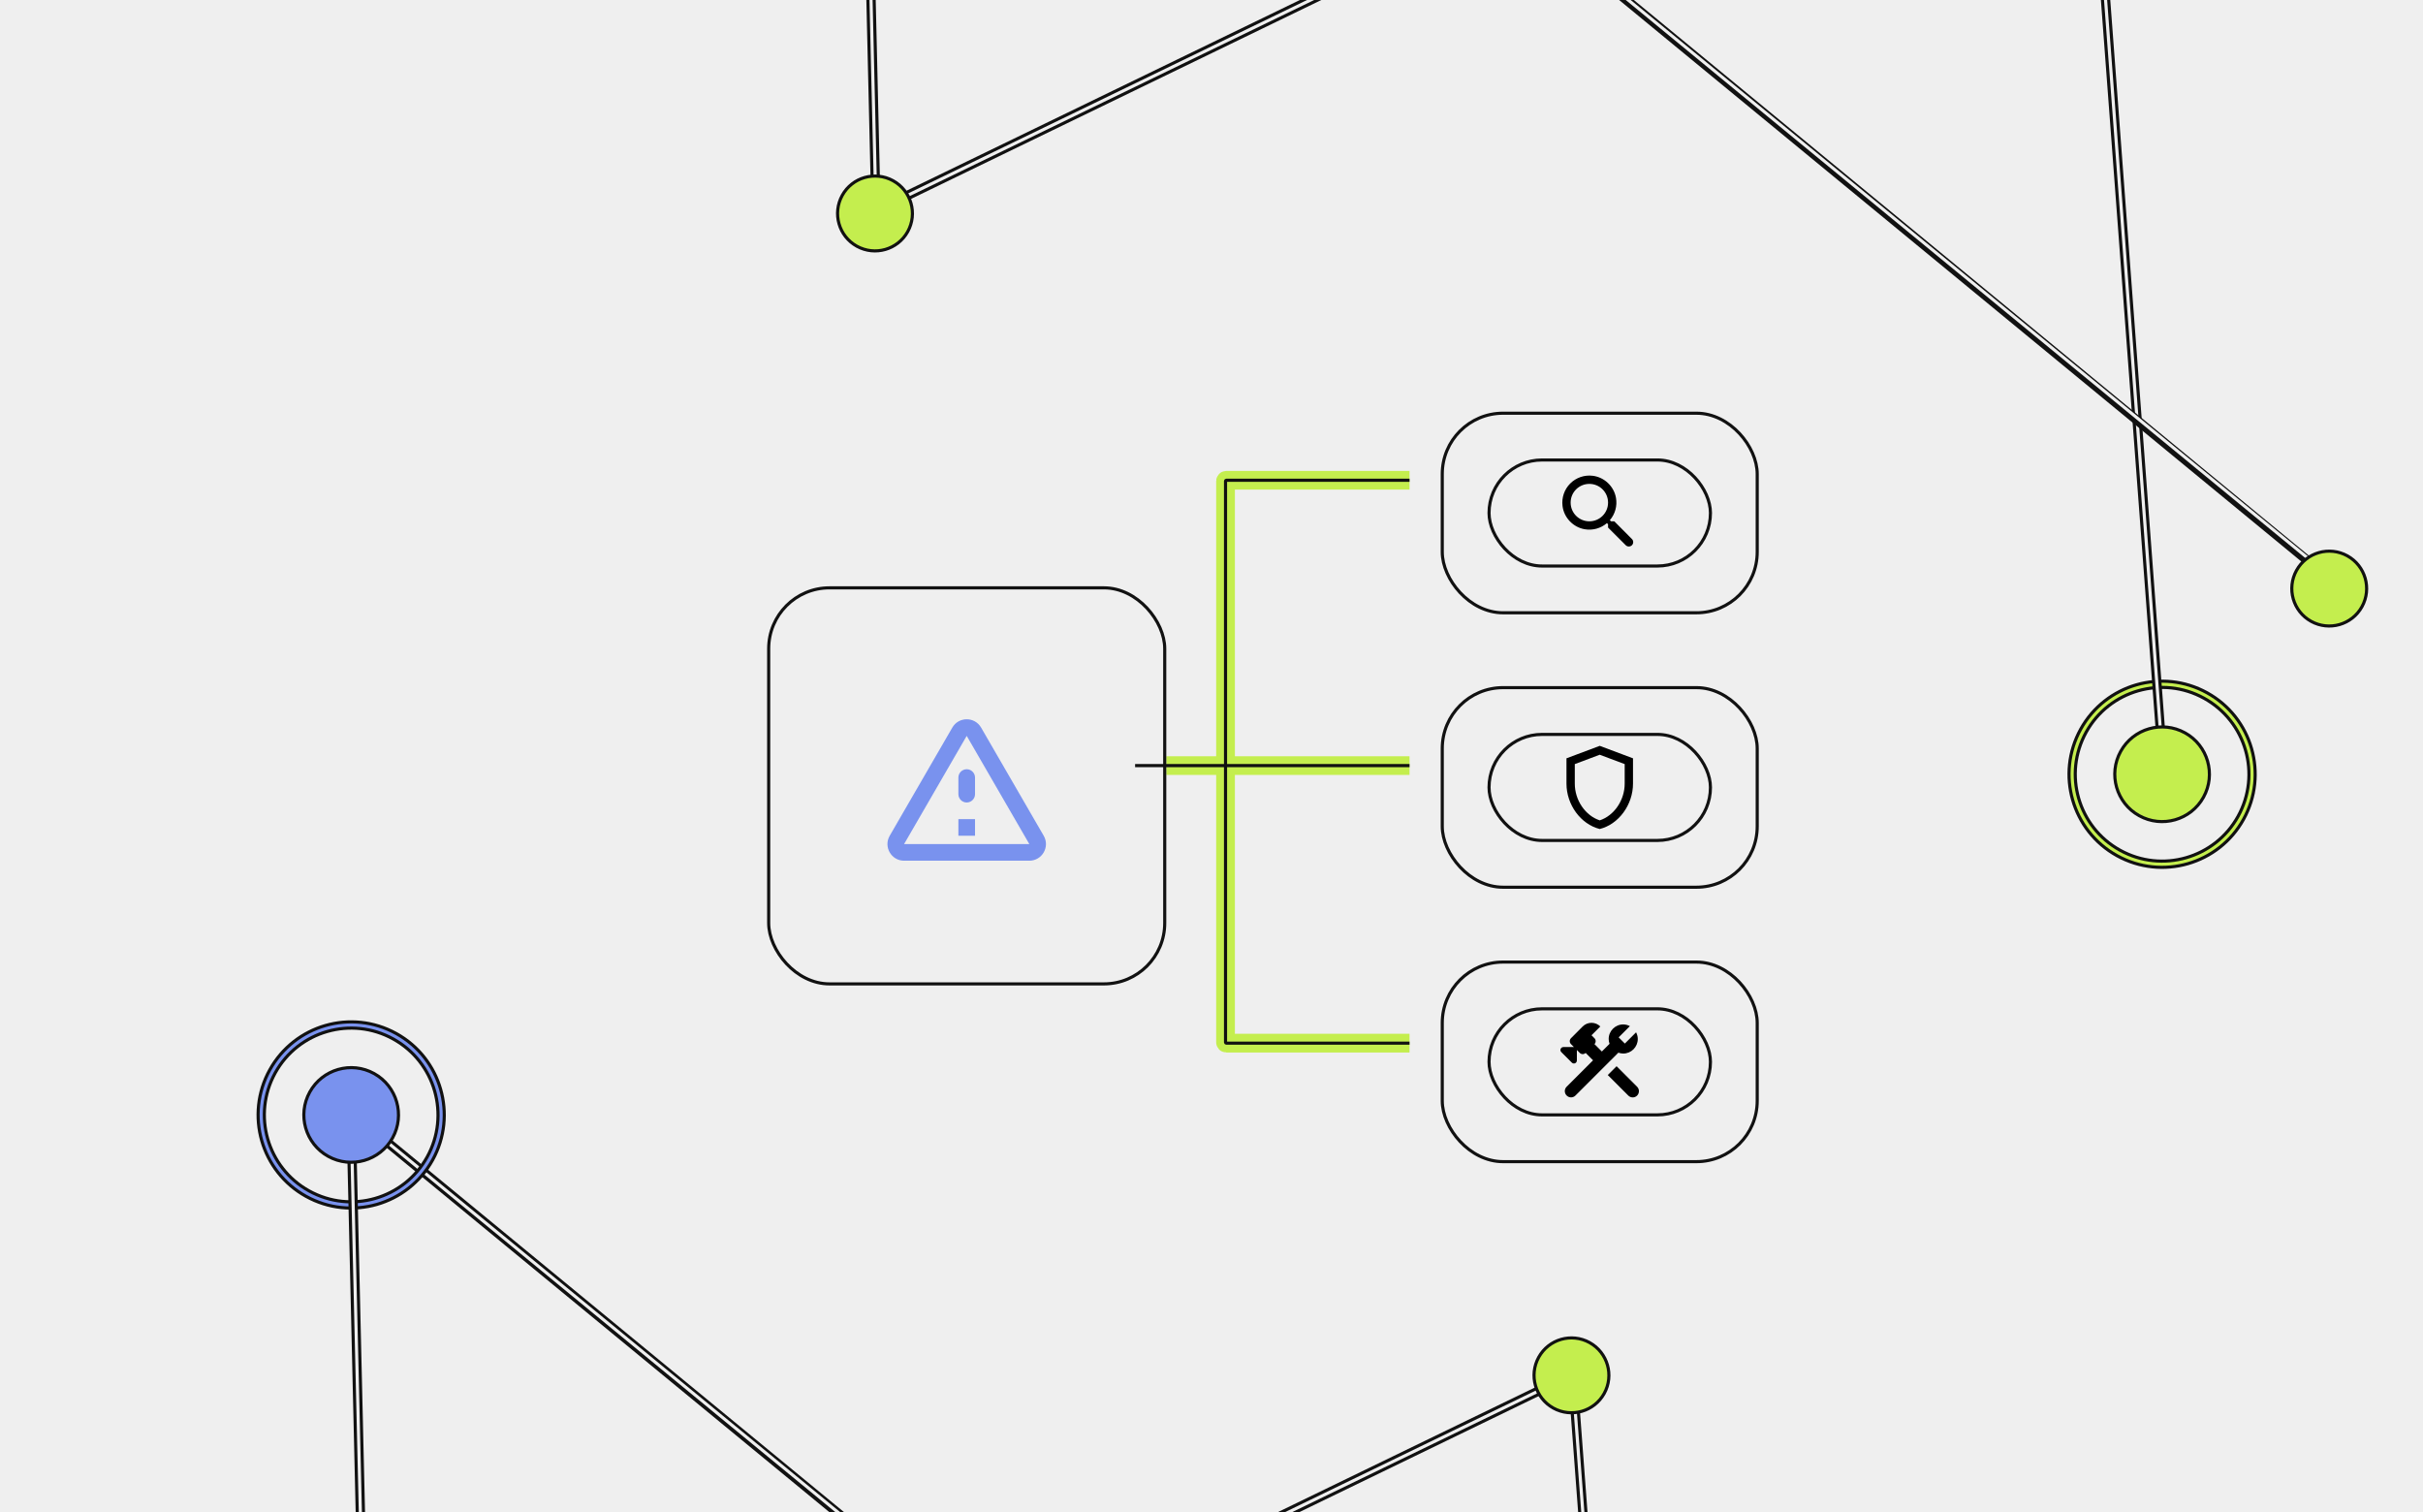 <svg width="777" height="485" viewBox="0 0 777 485" fill="none" xmlns="http://www.w3.org/2000/svg">
<g clip-path="url(#clip0_434_7424)">
<rect width="777" height="485" fill="#EFEFEF"/>
<path d="M364 245.5H393M393 245.5V154.25C393 154.112 393.112 154 393.25 154H452M393 245.5V334.25C393 334.388 393.112 334.5 393.25 334.5H452M393 245.5H452" stroke="#C4EE4E" stroke-width="6"/>
<g filter="url(#filter0_d_434_7424)">
<rect x="452" y="122" width="102" height="65" rx="20" fill="#EFEFEF"/>
<rect x="452.5" y="122.5" width="101" height="64" rx="19.5" stroke="#111111"/>
<rect x="467.5" y="137.5" width="71" height="34" rx="17" fill="#EFEFEF"/>
<rect x="467.5" y="137.5" width="71" height="34" rx="17" stroke="#111111"/>
<path d="M507.667 157.167H506.613L506.24 156.807C507.073 155.839 507.682 154.698 508.023 153.467C508.365 152.237 508.429 150.946 508.213 149.687C507.587 145.98 504.493 143.02 500.76 142.567C499.447 142.401 498.114 142.537 496.863 142.965C495.611 143.394 494.474 144.103 493.538 145.038C492.603 145.974 491.894 147.111 491.465 148.363C491.037 149.614 490.901 150.947 491.067 152.26C491.52 155.993 494.48 159.087 498.187 159.713C499.446 159.929 500.737 159.865 501.967 159.523C503.198 159.182 504.339 158.573 505.307 157.74L505.667 158.113V159.167L511.333 164.833C511.88 165.38 512.773 165.38 513.32 164.833C513.867 164.287 513.867 163.393 513.32 162.847L507.667 157.167ZM499.667 157.167C496.347 157.167 493.667 154.487 493.667 151.167C493.667 147.847 496.347 145.167 499.667 145.167C502.987 145.167 505.667 147.847 505.667 151.167C505.667 154.487 502.987 157.167 499.667 157.167Z" fill="black"/>
</g>
<g filter="url(#filter1_d_434_7424)">
<rect x="236" y="178" width="128" height="128" rx="20" fill="#EFEFEF"/>
<rect x="236.5" y="178.5" width="127" height="127" rx="19.5" stroke="#111111"/>
<path d="M300.001 225.973L320.081 260.666H279.921L300.001 225.973ZM275.308 258C273.254 261.546 275.814 266 279.921 266H320.081C324.188 266 326.748 261.546 324.694 258L304.614 223.306C302.561 219.76 297.441 219.76 295.388 223.306L275.308 258ZM297.334 239.333V244.666C297.334 246.133 298.534 247.333 300.001 247.333C301.468 247.333 302.668 246.133 302.668 244.666V239.333C302.668 237.866 301.468 236.666 300.001 236.666C298.534 236.666 297.334 237.866 297.334 239.333ZM297.334 252.666H302.668V258H297.334V252.666Z" fill="#7992EE"/>
</g>
<g filter="url(#filter2_d_434_7424)">
<rect x="452" y="210" width="102" height="65" rx="20" fill="#EFEFEF"/>
<rect x="452.5" y="210.5" width="101" height="64" rx="19.5" stroke="#111111"/>
<rect x="467.5" y="225.5" width="71" height="34" rx="17" fill="#EFEFEF"/>
<rect x="467.5" y="225.5" width="71" height="34" rx="17" stroke="#111111"/>
<path d="M503 229.167L492.333 233.167V241.287C492.333 248.02 496.88 254.3 503 255.833C509.12 254.3 513.666 248.02 513.666 241.287V233.167L503 229.167ZM511 241.287C511 246.62 507.6 251.553 503 253.06C498.4 251.553 495 246.633 495 241.287V235.02L503 232.02L511 235.02V241.287Z" fill="black"/>
</g>
<g filter="url(#filter3_d_434_7424)">
<rect x="452" y="298" width="102" height="65" rx="20" fill="#EFEFEF"/>
<rect x="452.5" y="298.5" width="101" height="64" rx="19.5" stroke="#111111"/>
<rect x="467.5" y="313.5" width="71" height="34" rx="17" fill="#EFEFEF"/>
<rect x="467.5" y="313.5" width="71" height="34" rx="17" stroke="#111111"/>
<path d="M514.987 338.487L508.4 331.9L505.574 334.727L512.16 341.313C512.947 342.1 514.214 342.1 514.987 341.313C515.76 340.527 515.76 339.26 514.987 338.487ZM510.534 327.833C513.107 327.833 515.2 325.74 515.2 323.167C515.2 322.393 514.987 321.673 514.654 321.033L511.054 324.633L509.067 322.647L512.667 319.047C512.027 318.713 511.307 318.5 510.534 318.5C507.96 318.5 505.867 320.593 505.867 323.167C505.867 323.713 505.974 324.233 506.147 324.713L503.68 327.18L501.307 324.807C501.43 324.683 501.529 324.537 501.595 324.375C501.662 324.214 501.697 324.041 501.697 323.867C501.697 323.692 501.662 323.519 501.595 323.358C501.529 323.196 501.43 323.05 501.307 322.927L500.36 321.98L503.187 319.153C502.437 318.404 501.42 317.983 500.36 317.983C499.3 317.983 498.284 318.404 497.534 319.153L493.774 322.927C493.65 323.05 493.552 323.196 493.485 323.358C493.418 323.519 493.384 323.692 493.384 323.867C493.384 324.041 493.418 324.214 493.485 324.375C493.552 324.537 493.65 324.683 493.774 324.807L494.72 325.753H491.334C491.08 325.753 490.84 325.847 490.667 326.033C490.578 326.12 490.508 326.224 490.46 326.338C490.411 326.453 490.387 326.576 490.387 326.7C490.387 326.824 490.411 326.947 490.46 327.061C490.508 327.176 490.578 327.28 490.667 327.367L494.054 330.753C494.14 330.842 494.244 330.912 494.359 330.96C494.473 331.009 494.596 331.033 494.72 331.033C494.844 331.033 494.967 331.009 495.082 330.96C495.196 330.912 495.3 330.842 495.387 330.753C495.56 330.58 495.667 330.34 495.667 330.087V326.7L496.6 327.633C497.12 328.153 497.96 328.153 498.48 327.633L500.854 330.007L492.387 338.473C492.2 338.658 492.051 338.878 491.95 339.121C491.849 339.363 491.796 339.624 491.796 339.887C491.796 340.149 491.849 340.41 491.95 340.652C492.051 340.895 492.2 341.115 492.387 341.3C493.174 342.087 494.44 342.087 495.214 341.3L508.974 327.553C509.467 327.727 509.987 327.833 510.534 327.833Z" fill="black"/>
</g>
<path d="M364 245.5H393M393 245.5V154.25C393 154.112 393.112 154 393.25 154H452M393 245.5V334.25C393 334.388 393.112 334.5 393.25 334.5H452M393 245.5H452" stroke="#111111"/>
<circle cx="693.337" cy="248.282" r="28.844" transform="rotate(-151.045 693.337 248.282)" stroke="#111111" stroke-width="3"/>
<circle cx="693.337" cy="248.282" r="28.844" transform="rotate(-151.045 693.337 248.282)" stroke="#C4EE4E"/>
<path d="M280.741 67.65L665.587 -118.923" stroke="#111111" stroke-width="3"/>
<path d="M280.741 67.65L665.587 -118.923" stroke="#EFEFEF"/>
<path d="M666.27 -119.107L693.903 249.031" stroke="#111111" stroke-width="3"/>
<path d="M666.27 -119.107L693.903 249.031" stroke="#EFEFEF"/>
<path d="M274.815 -203.088L740.139 179.885" stroke="#111111" stroke-width="3"/>
<path d="M274.816 -203.088L741.283 179.968" stroke="#EFEFEF"/>
<path d="M274.564 -202.652L280.924 68.333" stroke="#111111" stroke-width="3"/>
<path d="M274.564 -202.652L280.924 68.333" stroke="#EFEFEF"/>
<circle cx="693.336" cy="248.282" r="15.176" transform="rotate(-151.045 693.336 248.282)" fill="#C4EE4E" stroke="#111111"/>
<circle cx="280.591" cy="68.457" r="12" transform="rotate(-151.045 280.591 68.457)" fill="#C4EE4E" stroke="#111111"/>
<circle cx="746.928" cy="188.739" r="12" transform="rotate(-151.045 746.928 188.739)" fill="#C4EE4E" stroke="#111111"/>
<path d="M118.741 627.65L503.587 441.077" stroke="#111111" stroke-width="3"/>
<path d="M118.741 627.65L503.587 441.077" stroke="#EFEFEF"/>
<path d="M504.27 440.893L531.903 809.031" stroke="#111111" stroke-width="3"/>
<path d="M504.27 440.893L531.903 809.031" stroke="#EFEFEF"/>
<path d="M112.815 356.912L578.139 739.884" stroke="#111111" stroke-width="3"/>
<path d="M112.816 356.912L579.283 739.967" stroke="#EFEFEF"/>
<circle cx="112.615" cy="357.529" r="28.844" transform="rotate(-151.045 112.615 357.529)" stroke="#111111" stroke-width="3"/>
<circle cx="112.615" cy="357.529" r="28.844" transform="rotate(-151.045 112.615 357.529)" stroke="#7992EE"/>
<path d="M112.564 357.348L118.924 628.333" stroke="#111111" stroke-width="3"/>
<path d="M112.564 357.348L118.924 628.333" stroke="#EFEFEF"/>
<circle cx="112.615" cy="357.529" r="15.176" transform="rotate(-151.045 112.615 357.529)" fill="#7992EE" stroke="#111111"/>
<circle cx="503.934" cy="441.023" r="12" transform="rotate(-151.045 503.934 441.023)" fill="#C4EE4E" stroke="#111111"/>
</g>
<defs>
<filter id="filter0_d_434_7424" x="452" y="122" width="112" height="75" filterUnits="userSpaceOnUse" color-interpolation-filters="sRGB">
<feFlood flood-opacity="0" result="BackgroundImageFix"/>
<feColorMatrix in="SourceAlpha" type="matrix" values="0 0 0 0 0 0 0 0 0 0 0 0 0 0 0 0 0 0 127 0" result="hardAlpha"/>
<feOffset dx="10" dy="10"/>
<feComposite in2="hardAlpha" operator="out"/>
<feColorMatrix type="matrix" values="0 0 0 0 0.067 0 0 0 0 0.067 0 0 0 0 0.067 0 0 0 1 0"/>
<feBlend mode="normal" in2="BackgroundImageFix" result="effect1_dropShadow_434_7424"/>
<feBlend mode="normal" in="SourceGraphic" in2="effect1_dropShadow_434_7424" result="shape"/>
</filter>
<filter id="filter1_d_434_7424" x="236" y="178" width="138" height="138" filterUnits="userSpaceOnUse" color-interpolation-filters="sRGB">
<feFlood flood-opacity="0" result="BackgroundImageFix"/>
<feColorMatrix in="SourceAlpha" type="matrix" values="0 0 0 0 0 0 0 0 0 0 0 0 0 0 0 0 0 0 127 0" result="hardAlpha"/>
<feOffset dx="10" dy="10"/>
<feComposite in2="hardAlpha" operator="out"/>
<feColorMatrix type="matrix" values="0 0 0 0 0.067 0 0 0 0 0.067 0 0 0 0 0.067 0 0 0 1 0"/>
<feBlend mode="normal" in2="BackgroundImageFix" result="effect1_dropShadow_434_7424"/>
<feBlend mode="normal" in="SourceGraphic" in2="effect1_dropShadow_434_7424" result="shape"/>
</filter>
<filter id="filter2_d_434_7424" x="452" y="210" width="112" height="75" filterUnits="userSpaceOnUse" color-interpolation-filters="sRGB">
<feFlood flood-opacity="0" result="BackgroundImageFix"/>
<feColorMatrix in="SourceAlpha" type="matrix" values="0 0 0 0 0 0 0 0 0 0 0 0 0 0 0 0 0 0 127 0" result="hardAlpha"/>
<feOffset dx="10" dy="10"/>
<feComposite in2="hardAlpha" operator="out"/>
<feColorMatrix type="matrix" values="0 0 0 0 0.067 0 0 0 0 0.067 0 0 0 0 0.067 0 0 0 1 0"/>
<feBlend mode="normal" in2="BackgroundImageFix" result="effect1_dropShadow_434_7424"/>
<feBlend mode="normal" in="SourceGraphic" in2="effect1_dropShadow_434_7424" result="shape"/>
</filter>
<filter id="filter3_d_434_7424" x="452" y="298" width="112" height="75" filterUnits="userSpaceOnUse" color-interpolation-filters="sRGB">
<feFlood flood-opacity="0" result="BackgroundImageFix"/>
<feColorMatrix in="SourceAlpha" type="matrix" values="0 0 0 0 0 0 0 0 0 0 0 0 0 0 0 0 0 0 127 0" result="hardAlpha"/>
<feOffset dx="10" dy="10"/>
<feComposite in2="hardAlpha" operator="out"/>
<feColorMatrix type="matrix" values="0 0 0 0 0.067 0 0 0 0 0.067 0 0 0 0 0.067 0 0 0 1 0"/>
<feBlend mode="normal" in2="BackgroundImageFix" result="effect1_dropShadow_434_7424"/>
<feBlend mode="normal" in="SourceGraphic" in2="effect1_dropShadow_434_7424" result="shape"/>
</filter>
<clipPath id="clip0_434_7424">
<rect width="777" height="485" fill="white"/>
</clipPath>
</defs>
</svg>
